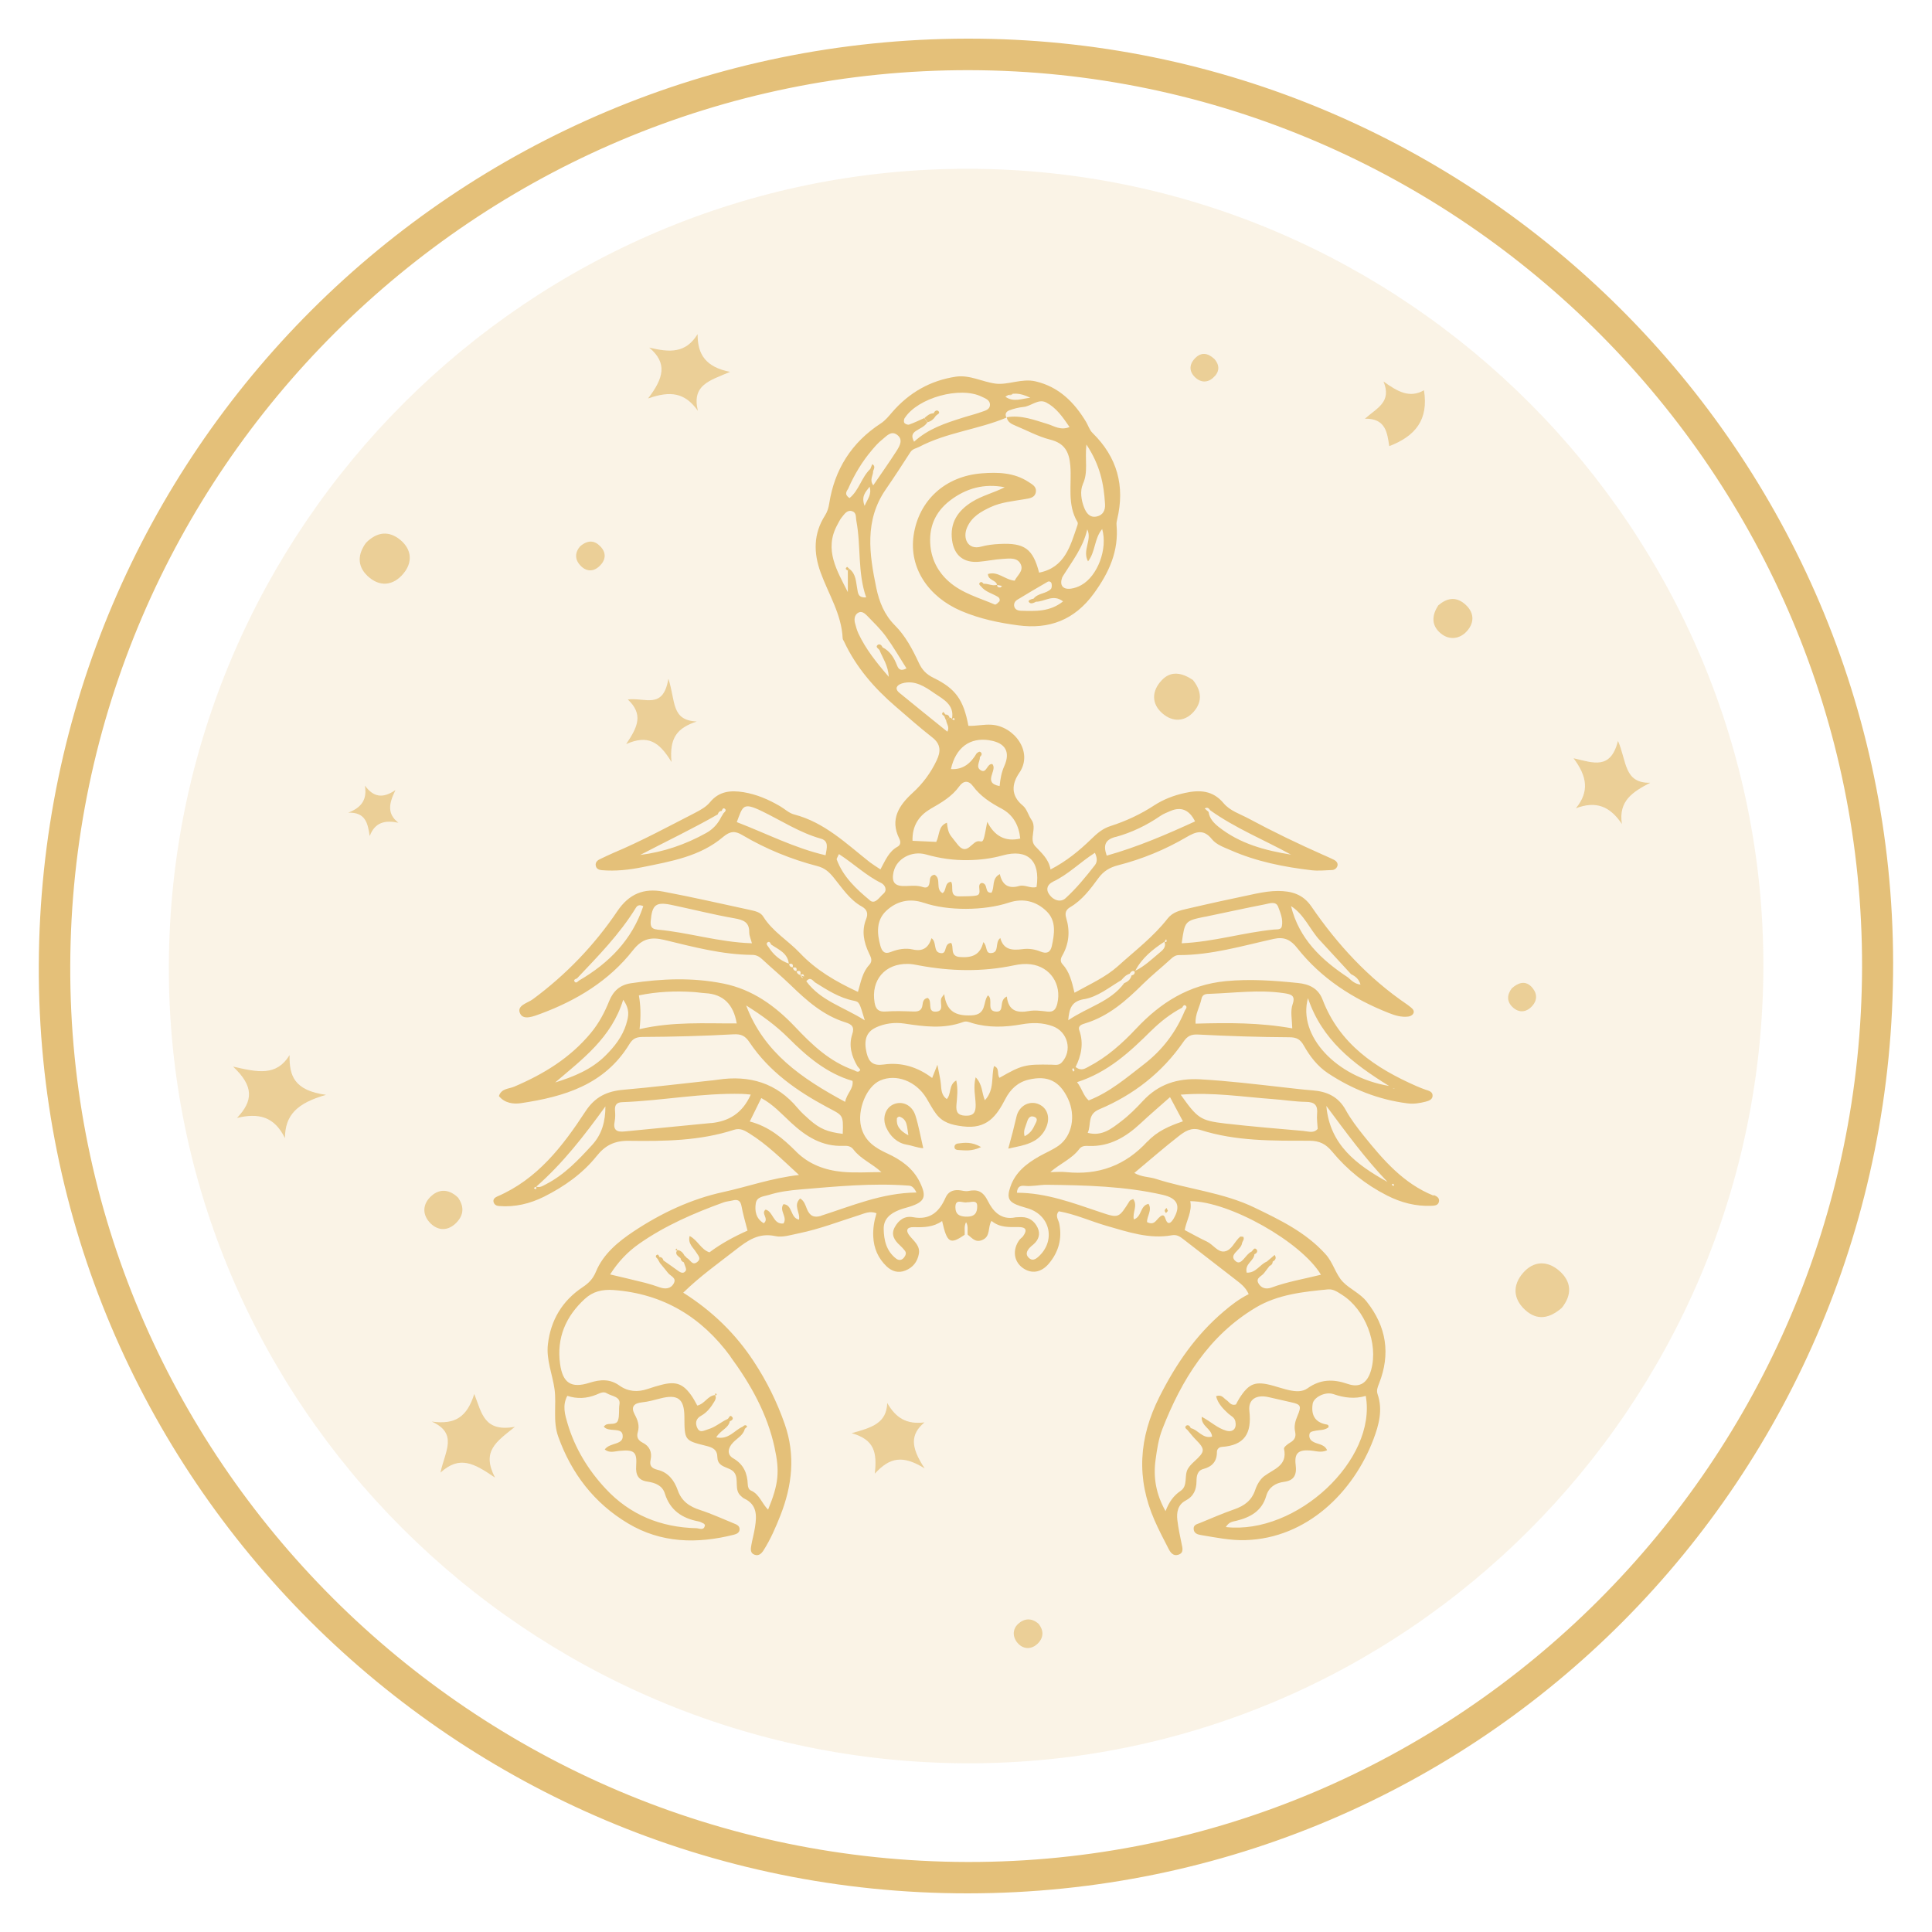 <?xml version="1.0" encoding="UTF-8"?>
<svg id="Layer_1" data-name="Layer 1" xmlns="http://www.w3.org/2000/svg" viewBox="0 0 250 250">
  <defs>
    <style>
      .cls-1, .cls-2 {
        fill: #e4c079;
        stroke-width: 0px;
      }

      .cls-2 {
        opacity: .18;
      }

      .cls-3 {
        opacity: .72;
      }
    </style>
  </defs>
  <g>
    <path class="cls-1" d="M125.14,5c65.91-.12,119.74,53.59,119.83,119.57.1,66.69-53.31,120.4-119.74,120.43-66.44.03-120.49-53.98-120.21-120.13C5.3,58.57,58.86,5.12,125.14,5ZM240.95,125.14c.13-63.66-51.92-115.95-115.54-116.06-63.82-.11-116.1,51.95-116.32,115.85-.22,63.67,52.04,115.89,116.11,116.01,63.61.12,115.61-51.9,115.75-115.79Z"/>
    <path class="cls-2" d="M228.18,125.13c.12-56.66-46.2-103.19-102.82-103.29-56.79-.1-103.31,46.24-103.51,103.09-.2,56.66,46.31,103.13,103.33,103.24,56.61.11,102.88-46.19,103-103.05Z"/>
  </g>
  <g>
    <path class="cls-1" d="M185.49,154.71c-3.88-1.56-6.49-4.6-9.01-7.73-.85-1.06-1.69-2.16-2.34-3.34-.96-1.75-2.45-2.41-4.32-2.55-1.2-.09-2.39-.24-3.58-.37-3.66-.41-7.32-.86-11-1.06-2.9-.15-5.35.64-7.35,2.8-.87.94-1.79,1.86-2.8,2.63-1.23.94-2.49,1.99-4.34,1.5.5-1.1-.11-2.37,1.5-3.05,4.42-1.86,8.14-4.74,10.89-8.74.53-.76,1-.98,1.93-.93,3.92.2,7.84.33,11.77.35.96,0,1.43.29,1.87,1.07.79,1.4,1.78,2.69,3.14,3.59,3.12,2.06,6.51,3.41,10.24,3.89.82.11,1.59-.01,2.37-.21.4-.1.85-.26.91-.68.08-.61-.46-.73-.92-.88-.38-.13-.75-.28-1.12-.44-5.35-2.34-9.99-5.46-12.19-11.21-.56-1.47-1.75-2.01-3.19-2.15-3.11-.32-6.19-.54-9.34-.24-4.77.46-8.43,2.78-11.58,6.13-1.83,1.95-3.78,3.69-6.15,4.93-.45.23-.95.63-1.7.05.73-1.47,1.08-3.06.48-4.75-.22-.61.36-.78.83-.92,3.01-.93,5.27-2.95,7.45-5.11,1.14-1.12,2.4-2.12,3.57-3.2.31-.29.61-.5,1.04-.5,4.21,0,8.22-1.2,12.28-2.1,1.37-.3,2.2.13,3.04,1.2,3.11,3.93,7.19,6.55,11.81,8.38.83.33,1.67.59,2.57.47.21-.03.47-.15.59-.32.22-.31.05-.6-.22-.82-.18-.15-.37-.3-.57-.44-4.97-3.38-8.98-7.73-12.35-12.65-1.11-1.63-2.61-2.01-4.34-2.02-.95,0-1.92.16-2.86.35-2.98.62-5.95,1.27-8.91,1.96-.92.21-1.85.43-2.51,1.27-1.83,2.35-4.21,4.15-6.4,6.13-1.6,1.44-3.57,2.31-5.64,3.46-.35-1.47-.65-2.72-1.55-3.69-.31-.33-.27-.7-.04-1.1.89-1.54,1.03-3.18.52-4.87-.19-.63-.07-1.07.51-1.41,1.56-.92,2.62-2.35,3.66-3.77.66-.9,1.47-1.38,2.52-1.65,3.12-.8,6.08-2.01,8.86-3.64,1.21-.71,2.22-1.09,3.29.25.6.74,1.58,1.06,2.47,1.45,3.33,1.46,6.86,2.16,10.45,2.58.87.1,1.76,0,2.64-.03.33-.01.62-.25.7-.56.08-.33-.15-.61-.45-.76-.43-.21-.87-.41-1.31-.6-3.3-1.46-6.54-3.02-9.72-4.73-1.13-.61-2.43-1-3.26-2-1.4-1.68-3.13-1.74-5.02-1.32-1.42.31-2.77.83-3.98,1.62-1.76,1.15-3.64,2.02-5.63,2.66-1.01.32-1.72.93-2.5,1.69-1.52,1.48-3.2,2.86-5.26,3.93-.25-1.41-1.19-2.14-2-3.03-.83-.91.29-2.32-.47-3.4-.41-.59-.59-1.4-1.11-1.83-1.6-1.31-1.44-2.83-.46-4.25,1.86-2.7-.67-6.03-3.59-6.22-1.02-.07-2.03.19-3,.14-.62-3.34-1.64-4.81-4.5-6.2-.93-.45-1.49-1.03-1.92-1.96-.81-1.74-1.72-3.47-3.09-4.84-1.37-1.37-2.03-3.04-2.41-4.86-.9-4.36-1.55-8.7,1.22-12.72,1.09-1.58,2.14-3.19,3.18-4.81.29-.46.75-.5,1.16-.71,3.56-1.87,7.62-2.24,11.29-3.78-.26-.46-.02-.8.36-.94.59-.22,1.21-.38,1.84-.44,1.01-.1,1.91-1.11,2.94-.58,1.28.67,2.11,1.84,3.02,3.18-1.16.47-1.99-.13-2.8-.38-1.75-.53-3.45-1.21-5.33-.89.11.65.63.88,1.15,1.1,1.48.61,2.91,1.4,4.45,1.79,1.89.47,2.48,1.57,2.63,3.38.2,2.44-.45,5,.93,7.3.07.11.02.32-.03.46-.9,2.63-1.6,5.42-4.94,6.08-.8-3.09-1.88-3.88-5.12-3.71-.8.04-1.61.13-2.37.34-1.73.49-2.46-1.09-1.81-2.52.61-1.36,1.78-2.01,3.02-2.59,1.4-.65,2.93-.77,4.43-1.03.63-.11,1.35-.17,1.44-1,.06-.66-.52-.93-.98-1.24-1.86-1.21-3.94-1.26-6.03-1.1-4.75.37-8.17,3.52-8.82,8.05-.6,4.2,1.91,7.94,6.17,9.76,2.39,1.02,4.87,1.53,7.36,1.86,3.97.53,7.27-.65,9.8-4.13,1.98-2.73,3.23-5.48,2.93-8.87-.02-.23.02-.48.08-.71,1.04-4.32,0-8.06-3.17-11.17-.43-.42-.56-.96-.84-1.43-1.53-2.55-3.52-4.55-6.54-5.26-1.79-.42-3.53.49-5.18.29-1.69-.21-3.33-1.16-5.13-.9-3.3.49-6.03,2.05-8.22,4.56-.47.54-.89,1.09-1.52,1.5-3.76,2.45-5.97,5.94-6.66,10.36-.09.58-.25,1.08-.55,1.55-1.5,2.36-1.49,4.82-.56,7.37,1.02,2.81,2.71,5.4,2.85,8.51,0,.15.12.29.19.44,1.55,3.32,3.92,6.03,6.65,8.38,1.57,1.35,3.13,2.74,4.77,4.02,1.12.88,1.09,1.83.56,2.95-.76,1.61-1.79,3.01-3.12,4.22-1.75,1.6-2.97,3.43-1.72,5.92.21.43.17.82-.22,1.04-1.15.62-1.61,1.83-2.22,2.94-.6-.4-1.01-.65-1.39-.94-3.04-2.4-5.85-5.15-9.78-6.17-.67-.17-1.23-.73-1.86-1.09-1.46-.85-2.99-1.51-4.68-1.79-1.68-.27-3.18-.13-4.35,1.3-.51.62-1.24,1.01-1.95,1.38-3.49,1.79-6.94,3.66-10.56,5.18-.59.25-1.16.54-1.74.81-.41.19-.64.51-.5.94.1.33.42.45.76.48,1.77.15,3.52-.04,5.25-.39,3.69-.75,7.46-1.38,10.44-3.91.94-.79,1.57-.79,2.49-.24,3.05,1.8,6.31,3.13,9.73,4.02.94.24,1.51.77,2.08,1.47,1.11,1.36,2.07,2.88,3.66,3.76.7.39.82.94.55,1.61-.61,1.54-.31,3,.36,4.41.25.53.53,1,.04,1.53-.88.94-1.09,2.21-1.46,3.49-2.9-1.35-5.44-2.84-7.5-5.02-1.54-1.63-3.54-2.77-4.76-4.73-.35-.57-1.06-.71-1.68-.85-3.75-.81-7.5-1.67-11.27-2.38-2.48-.47-4.4.27-5.93,2.54-2.97,4.4-6.63,8.21-10.93,11.39-.67.5-2.2.81-1.62,1.9.45.84,1.75.3,2.65-.03,4.66-1.73,8.83-4.26,11.92-8.2,1.2-1.53,2.36-1.76,4.09-1.34,3.73.9,7.46,1.9,11.33,1.93.52,0,.89.19,1.27.53,1.23,1.15,2.52,2.22,3.73,3.39,2.08,2.02,4.24,3.93,7.08,4.81.84.26,1.2.6.88,1.54-.48,1.46-.09,2.84.67,4.14.13.17.4.43.36.5-.21.36-.51.17-.79.02-3.13-1.09-5.42-3.27-7.64-5.62-2.56-2.7-5.52-4.85-9.28-5.6-3.98-.8-7.96-.64-11.95-.04-1.41.21-2.29.99-2.82,2.3-.6,1.49-1.34,2.89-2.38,4.14-2.68,3.24-6.12,5.33-9.93,6.95-.68.29-1.64.21-1.96,1.21.75.92,1.86,1.06,2.84.92,5.59-.83,10.83-2.38,14.03-7.62.41-.68.83-.94,1.7-.95,3.92-.02,7.85-.12,11.77-.34,1.04-.06,1.54.21,2.1,1.05,2.52,3.76,6.13,6.29,10.04,8.38,2.02,1.08,2.11.91,2.01,3.45-1.98-.25-2.94-.64-4.29-1.82-.54-.48-1.08-.96-1.54-1.51-2.72-3.27-6.24-4.29-10.33-3.68-.4.06-.8.1-1.19.14-3.66.39-7.32.84-10.99,1.16-2.13.18-3.7.89-4.95,2.8-2.95,4.51-6.22,8.78-11.41,11.01-.27.12-.59.33-.48.73.1.35.39.49.72.51,2.05.16,3.98-.3,5.81-1.21,2.61-1.31,4.97-2.97,6.8-5.25,1.12-1.4,2.32-2.01,4.21-1.98,4.55.06,9.15.01,13.55-1.42.83-.27,1.4.09,2,.46,2.3,1.43,4.2,3.33,6.43,5.38-3.59.41-6.65,1.52-9.81,2.21-4.12.89-8.04,2.73-11.6,5.1-2,1.33-3.92,2.92-4.86,5.19-.41.99-.96,1.51-1.77,2.05-2.61,1.75-4.09,4.25-4.45,7.35-.24,2.02.6,3.92.86,5.84.27,1.98-.25,4.1.48,6.13,1.71,4.77,4.66,8.6,9,11.2,4.29,2.58,8.97,2.68,13.72,1.48.36-.09.79-.27.74-.79-.04-.36-.34-.51-.64-.63-1.48-.6-2.94-1.28-4.45-1.77-1.39-.45-2.41-1.13-2.91-2.57-.44-1.24-1.21-2.3-2.58-2.63-.76-.19-1.12-.49-.93-1.32.21-.97-.13-1.75-1.03-2.2-.59-.3-.82-.71-.63-1.36.25-.83,0-1.55-.4-2.29-.52-.97-.13-1.46.96-1.57.79-.08,1.57-.3,2.34-.5,2.27-.59,3.11.03,3.13,2.34.02,3.06,0,3.1,2.77,3.78.89.22,1.48.47,1.5,1.49.03,1.4,1.56,1.19,2.16,1.94.71.89-.09,2.28.93,3.11.12.1.24.23.38.29,1.68.78,1.63,2.21,1.4,3.69-.12.79-.34,1.57-.48,2.35-.08.47-.17,1.02.42,1.23.53.19.89-.13,1.17-.58.91-1.43,1.57-2.97,2.19-4.54,1.51-3.85,1.94-7.76.56-11.74-1-2.88-2.35-5.61-4.03-8.16-2.35-3.58-5.37-6.52-9.12-8.89,2.17-2.12,4.52-3.78,6.79-5.55,1.56-1.22,2.98-2.23,5.13-1.77.96.21,2.06-.17,3.08-.37,2.67-.55,5.22-1.54,7.81-2.36.67-.21,1.32-.56,2.2-.23-.31,1-.47,2-.42,3.03.07,1.52.64,2.81,1.73,3.85.68.64,1.51.91,2.44.53.97-.39,1.55-1.14,1.73-2.15.18-1-.55-1.58-1.13-2.26-.64-.76-.45-1.23.51-1.2,1.28.04,2.51,0,3.63-.79.64,2.86,1.04,3.07,2.92,1.78.04-.54-.11-1.1.18-1.63.32.52.14,1.09.21,1.62.56.4.97,1.06,1.87.69,1.14-.46.69-1.66,1.21-2.48,1.08.9,2.29.8,3.5.8.99,0,1.14.4.59,1.18-.14.19-.37.32-.5.51-.9,1.27-.71,2.74.44,3.59,1.12.81,2.39.64,3.4-.56,1.25-1.49,1.73-3.22,1.34-5.16-.1-.51-.58-1.01-.06-1.6,2.12.37,4.1,1.28,6.17,1.88,2.77.79,5.52,1.75,8.47,1.22.64-.11,1.04.17,1.5.53,2.21,1.73,4.44,3.42,6.65,5.15.66.52,1.38,1.01,1.78,1.94-1.26.64-2.27,1.42-3.24,2.25-3.61,3.06-6.19,6.82-8.31,11.04-2.67,5.3-3.01,10.54-.64,15.96.54,1.24,1.18,2.45,1.8,3.66.26.51.61,1.03,1.29.81.73-.24.54-.85.42-1.42-.21-1.02-.43-2.04-.55-3.07-.12-1,.07-1.98,1.04-2.5,1.07-.56,1.43-1.41,1.44-2.55,0-.64.11-1.35.87-1.55,1.16-.31,1.78-.98,1.77-2.22,0-.33.26-.61.61-.64,2.96-.2,3.92-1.73,3.59-4.65-.18-1.56.97-2.16,2.54-1.78.93.22,1.87.43,2.81.64,1.29.28,1.43.46.88,1.75-.3.7-.47,1.35-.31,2.08.14.63-.05,1.06-.63,1.39-.33.19-.85.6-.81.8.49,2.21-1.33,2.62-2.57,3.56-.54.41-.94,1.13-1.16,1.79-.46,1.36-1.4,2.04-2.69,2.49-1.51.52-2.97,1.17-4.45,1.77-.37.15-.83.23-.82.73,0,.62.52.77.98.84,1.89.31,3.77.71,5.72.65,7.96-.23,13.97-6.21,16.56-13.03.71-1.88,1.24-3.82.54-5.86-.17-.48.01-.91.19-1.37,1.51-3.83.96-7.36-1.59-10.59-.86-1.1-2.21-1.64-3.1-2.58-.93-.97-1.24-2.48-2.24-3.58-2.55-2.82-5.84-4.4-9.17-6.01-4.07-1.97-8.57-2.37-12.8-3.73-.84-.27-1.8-.21-2.77-.76,2.04-1.7,3.84-3.28,5.73-4.75.79-.61,1.61-1.2,2.84-.81,4.57,1.46,9.33,1.39,14.05,1.39,1.38,0,2.18.44,2.99,1.42,1.96,2.37,4.33,4.26,7.08,5.66,1.83.93,3.73,1.43,5.78,1.34.39-.02.84-.04.95-.53.11-.51-.32-.72-.67-.86ZM180.43,140.81v.04s-.2,0-.2,0l.2-.04ZM169.25,129.16c1.81,5.38,5.79,8.45,10.49,11.36-6.85-1.14-11.83-6.51-10.49-11.36ZM170.77,121.65c1.35,1.47,2.71,2.94,4.06,4.41.56.27,1.02.63,1.22,1.35-.74-.09-1.17-.53-1.62-.93-3.46-2.28-6.34-5.02-7.37-9.23,1.7,1.08,2.41,2.99,3.71,4.41ZM155.98,118.62c2.57-.53,5.13-1.1,7.7-1.6.58-.11,1.41-.45,1.71.31.3.79.66,1.65.48,2.53-.09.47-.62.39-1,.42-3.96.38-7.78,1.59-11.96,1.78.41-2.91.41-2.9,3.07-3.45ZM156.6,104.85c3.26,2.33,6.97,3.82,10.46,5.74-3.37-.54-6.62-1.41-9.37-3.59-.6-.48-1.19-1.08-1.3-1.94-.17-.15-.33-.29-.5-.44.31-.2.53-.06.71.23ZM144.34,108.31c2.08-.57,4.02-1.5,5.81-2.73.39-.27.85-.44,1.28-.63q2.1-.91,3.21,1.34c-3.67,1.68-7.36,3.28-11.43,4.43-.46-1.32-.24-2.05,1.12-2.42ZM129.27,77.85c-.12.17-.42.42-.53.38-2.04-.87-4.24-1.46-5.95-2.97-1.37-1.2-2.2-2.76-2.39-4.56-.25-2.39.56-4.4,2.49-5.9,2.1-1.62,4.45-2.27,7.12-1.75-1.38.71-2.91,1.07-4.23,1.89-1.86,1.16-2.89,2.72-2.58,4.98.27,1.96,1.51,2.95,3.49,2.77,1.03-.09,2.05-.31,3.09-.37.86-.05,1.92-.23,2.33.76.34.84-.51,1.4-.81,2.06-1.28-.12-2.17-1.27-3.46-.86.02.83,1.02.74,1.18,1.39-.6.21-1.16-.18-1.75-.13h0c-.12-.18-.3-.32-.48-.14-.18.18,0,.34.15.47.56.74,1.48.91,2.21,1.38.21.13.28.42.14.63ZM129.43,76.02c-.22,0-.42-.05-.39-.33.21.04.41.09.62.13-.08.07-.15.2-.23.2ZM132.11,79.03c-.41-.01-.81-.16-.88-.63-.05-.33.13-.63.42-.8,1.29-.78,2.59-1.56,3.9-2.31.22-.13.49,0,.53.26.04.22.03.54-.1.67-.62.63-1.67.51-2.24,1.25.04.05.08.1.12.15-.04-.05-.08-.1-.12-.15-.28.04-.73.21-.63.39.21.36.63.18.95,0h0c1.11.02,2.2-1.04,3.5-.04-1.7,1.36-3.58,1.27-5.45,1.21ZM139.92,75.71c-.41.23-.88.4-1.34.46-1.06.14-1.49-.44-1.14-1.43.03-.07.07-.14.11-.21,1.2-1.92,2.62-3.71,3.14-6.03.66,1.38-.68,2.7.1,4.14.98-1.24.79-2.95,1.83-4.18.74,2.57-.6,6.09-2.7,7.25ZM140.12,62.64c.72-1.54.24-3.07.46-5.12,1.79,2.69,2.26,5.15,2.41,7.71.05.82-.27,1.44-1.1,1.61-.88.18-1.33-.47-1.6-1.15-.4-.99-.55-2.22-.16-3.05ZM133.32,51.47c-1.07.1-2.16.62-3.22-.13q1.19-.87,3.22.13ZM93.64,105.2c-.1.18-.21.36-.32.53-.43.89-1.09,1.59-1.94,2.06-2.66,1.48-5.5,2.46-8.54,2.84,3.35-1.75,6.76-3.37,10.04-5.25.07-.27.23-.43.51-.45.07-.21.19-.46.42-.26.21.17,0,.38-.16.53ZM106.83,110.67c-4-.92-7.59-2.79-11.49-4.29.79-2.08.76-2.62,3.28-1.4,2.51,1.22,4.86,2.77,7.59,3.54,1.08.3.78,1.2.62,2.15ZM74.92,126.88c-.16.15-.38.38-.55.16-.2-.24.06-.36.29-.43,2.73-2.89,5.52-5.72,7.62-9.14.17-.27.42-.47.96-.21-1.45,4.35-4.43,7.36-8.31,9.62ZM85.04,120.28c-.7-.06-.9-.38-.84-1.1.18-2.08.65-2.51,2.67-2.09,2.73.57,5.43,1.26,8.17,1.74,1.18.21,1.94.5,1.91,1.84,0,.38.18.76.35,1.39-4.35-.14-8.24-1.42-12.26-1.77ZM81.05,132.48c-.51,1.66-1.54,2.97-2.74,4.15-1.78,1.76-4.05,2.69-6.47,3.44,3.52-3.02,7.28-5.76,8.8-10.7.91,1.27.69,2.17.4,3.11ZM158.63,197.59c.42-.7.94-.69,1.39-.81,1.8-.45,3.27-1.26,3.83-3.21.32-1.1,1.16-1.67,2.3-1.82,1.31-.17,1.67-.91,1.51-2.19-.19-1.51.34-1.98,1.86-1.87.71.05,1.41.34,2.21-.03-.38-.86-1.33-.74-1.93-1.17-.28-.2-.41-.49-.37-.83.04-.41.37-.43.68-.5.61-.14,1.28-.05,1.8-.47.06-.38-.22-.35-.41-.39-1.33-.3-1.87-1.19-1.64-2.66.13-.82,1.62-1.61,2.69-1.24,1.39.48,2.77.65,4.18.23,1.46,8.26-8.94,18-18.11,16.97ZM171.9,166.85c.64-.06,1.21.35,1.76.7,2.99,1.89,4.71,6.31,3.77,9.7-.45,1.64-1.42,2.39-3.03,1.83-1.91-.66-3.56-.61-5.21.57-.69.49-1.54.41-2.33.25-.7-.15-1.39-.39-2.08-.58-2.33-.65-3.15-.35-4.42,1.64-.17.26-.3.55-.43.78-.66.2-.87-.34-1.24-.58-.37-.24-.6-.76-1.33-.49.24.96.9,1.62,1.58,2.25.34.31.81.47.92,1.03.18.9-.3,1.42-1.18,1.18-1.15-.32-2.01-1.19-3.18-1.8-.08,1.25,1.27,1.5,1.34,2.57-1.24.31-1.81-.91-2.76-1.1-.11-.33-.4-.5-.62-.28-.26.26.15.42.28.62.31.36.6.75.93,1.08,1.32,1.34,1.31,1.58-.17,2.93-.29.27-.58.56-.78.9-.53.89.04,2.2-.95,2.87-.9.61-1.49,1.42-1.95,2.62-1.25-2.22-1.6-4.38-1.29-6.64.18-1.34.39-2.73.88-3.98,2.49-6.39,6-12.07,12.05-15.7,2.86-1.72,6.18-2.07,9.45-2.38ZM154,155.43c5.07,0,14.42,5.3,16.93,9.52-2.17.54-4.35.9-6.43,1.67-.69.25-1.32.05-1.66-.56-.39-.7.41-.9.72-1.31.24-.31.48-.62.72-.94h0c.26-.1.4-.28.41-.56.36-.2.51-.47.25-.86-.2.17-.41.35-.61.52,0,0,0,0,0,0-.14.12-.28.23-.42.35.11.17.23.33.34.49-.11-.16-.23-.33-.34-.49-.89.36-1.4,1.49-2.59,1.42-.28-1.16.95-1.51,1-2.38h0c.34-.13.48-.43.25-.65-.29-.27-.43.15-.62.31-.78.32-1.29,1.86-2.03,1.26-1.06-.85.67-1.45.79-2.31.04-.29.37-.53.17-.87-.15,0-.34-.06-.42,0-.72.61-1.08,1.78-2.04,1.9-.85.11-1.44-.89-2.23-1.27-.94-.44-1.84-.95-2.89-1.5.22-1.25,1.01-2.42.71-3.77ZM155.47,129.25c.13-.64.62-.64,1.1-.65,3.17-.11,6.34-.56,9.53-.09.93.14,1.57.27,1.17,1.42-.32.93-.09,1.88-.05,3.14-4.26-.76-8.31-.73-12.51-.61-.09-1.23.55-2.17.76-3.21ZM148.98,133.37c1.18-1.17,2.51-2.21,4-2.99.1-.19.23-.44.46-.24.2.17.03.4-.1.58-1.14,2.79-2.89,5.12-5.28,6.97-2.27,1.75-4.45,3.64-7.18,4.7-.71-.6-.84-1.5-1.51-2.36,4-1.28,6.83-3.91,9.59-6.65ZM150.96,121.81c-.05.13-.16.12-.26.02.07-.1.14-.2.2-.3.02.09.09.2.06.28ZM150.67,121.86c.3.72-.27,1.13-.69,1.48-.98.82-1.91,1.71-3.08,2.28.86-1.65,2.25-2.77,3.77-3.76ZM140.27,129.3c1.81-.32,3.26-1.55,4.83-2.47.3-.35.61-.69,1.08-.83.15-.24.33-.45.64-.31.06.31-.11.47-.4.53-.12.51-.47.81-.94.99-1.78,2.42-4.7,3.08-7.25,4.81.13-1.56.44-2.45,2.04-2.73ZM139.04,138.52s-.1.1-.15.15c-.06-.1-.11-.2-.16-.29.06-.07.11-.12.16-.18.05.1.12.2.15.31ZM136.23,114.1c1.97-.91,3.49-2.49,5.45-3.75.33.71.31,1.19,0,1.6-1.18,1.51-2.39,3-3.81,4.29-.63.57-1.61.28-2.16-.6-.43-.69-.06-1.26.53-1.53ZM127.84,128.8c-.68.83-.11,2.5-2.12,2.59-2.1.09-3.24-.53-3.54-2.75-.21.28-.25.34-.29.39-.45.56.47,1.84-.83,1.88-1.13.04-.35-1.38-1.02-1.78-.56.1-.62.54-.67.91-.09.73-.52.87-1.17.85-1.2-.04-2.4-.09-3.59,0-.94.07-1.3-.31-1.44-1.16-.49-2.91,1.35-5.06,4.31-5,.48,0,.95.1,1.42.19,4.11.77,8.22.86,12.33-.01.69-.15,1.44-.22,2.14-.13,2.53.31,4.03,2.58,3.45,5.06-.17.71-.44,1.16-1.29,1.06-.79-.09-1.62-.21-2.39-.07-1.56.28-2.65-.03-2.86-1.88-1.14.53-.18,2.04-1.4,1.95-1.33-.09-.27-1.57-1.06-2.12ZM128.06,95.8c2.03.32,2.72,1.49,1.89,3.34-.36.81-.51,1.65-.6,2.58-2.3-.43-.2-2.07-.95-2.85-.7-.08-.71,1.23-1.46.82-.75-.42-.11-1.15-.14-1.74h0c.19-.16.32-.38.14-.58-.19-.22-.39-.01-.56.11-.75,1.27-1.74,2.14-3.33,2.04.62-2.78,2.45-4.14,5-3.73ZM123.49,92.96c.12.46-.18.09-.29.12.08-.15.26-.21.29-.12ZM111.88,65.46c-.45-1.21.07-1.74.65-2.48.29,1.04-.26,1.56-.65,2.48ZM117.09,54.07c1.69-2.6,7.15-4.11,9.94-2.74.48.23,1.12.44,1.07,1.11-.04.56-.62.7-1.05.85-.82.3-1.67.5-2.51.77-2.2.7-4.4,1.4-6.26,3.1-.31-.6-.34-1.01.23-1.39.52-.35,1.15-.56,1.5-1.14-.14-.18-.27-.35-.41-.53-.65.29-1.29.6-1.96.84-.17.06-.52-.07-.62-.23-.1-.14-.05-.48.06-.65ZM109.8,63.13c.78-1.76,1.77-3.41,3.02-4.88.41-.49.84-.98,1.34-1.37.53-.42,1.11-1.16,1.86-.66.91.61.42,1.46,0,2.12-.94,1.47-1.96,2.9-3.02,4.46-.54-.73.01-1.28-.02-1.83,0,0,0,0,0,0,.11-.32.33-.65-.11-.91-.08.21-.17.41-.25.62-1.14,1.07-1.46,2.78-2.69,3.77-.81-.54-.28-.96-.12-1.32ZM109.91,73.63c-.07.07-.13.13-.2.2v2.79c-1.39-2.77-3.11-5.48-1.37-8.69.19-.35.36-.72.61-1.02.34-.41.68-.98,1.35-.75.55.2.42.79.51,1.23.62,3.28.14,6.67,1.27,9.91-1.08.07-1.05-.58-1.15-1.09-.18-.92-.15-1.92-1-2.58ZM114.19,83.76c-.12-.33-.42-.5-.65-.28-.28.27.14.44.27.65.4,1.02,1.1,1.92,1.2,3.45-1.65-1.9-2.98-3.6-3.92-5.58-.2-.43-.33-.9-.45-1.36-.13-.49-.07-1.02.34-1.31.49-.35.93.04,1.25.37.83.86,1.7,1.69,2.4,2.65.96,1.32,1.78,2.75,2.67,4.14-.67.35-1,.2-1.22-.38-.38-.98-.9-1.86-1.89-2.35ZM116.38,89.65c-.69-.57-.28-1.02.32-1.21,1.64-.5,2.98.41,4.19,1.25,1.14.78,2.66,1.5,2.29,3.36-.05-.13-.14-.19-.29-.18-.15.12-.31.23-.46.35.05.46.48.86.16,1.46-2.08-1.68-4.16-3.34-6.21-5.03ZM120.4,104.67c1.4-.8,2.77-1.58,3.73-2.92.54-.75,1.2-.79,1.76-.04.98,1.33,2.29,2.17,3.72,2.93,1.51.81,2.24,2.18,2.41,3.87q-2.85.66-4.27-2.17c-.48,2.58-.48,2.62-.99,2.52-.99-.2-1.58,2.11-2.91.34-.95-1.27-1.13-1.14-1.32-2.74-1.14.42-.92,1.55-1.38,2.48-.92-.04-1.92-.09-3.07-.14-.06-1.92.81-3.25,2.32-4.12ZM115.65,112.76c.37-1.62,2.3-2.73,4.19-2.19,1.79.51,3.56.76,5.42.73,1.54-.02,3.01-.2,4.48-.61,3.21-.89,4.91.66,4.39,4.08-.74.25-1.52-.34-2.26-.12-1.39.4-2.19-.16-2.49-1.54-1.11.58-.63,1.68-1.08,2.4-.98.09-.36-1.16-1.25-1.26-.8.18.19,1.46-.71,1.63-.7.13-1.43.08-2.14.11-1.48.06-.72-1.29-1.13-1.89-.89.1-.54,1.1-1.1,1.47-.99-.52-.11-1.88-1.04-2.38-.58.08-.59.51-.63.89-.06.56-.25.92-.9.7-.7-.23-1.42-.16-2.14-.13-1.5.07-1.94-.46-1.62-1.91ZM119.55,116.82c3.06,1.06,7.81,1.04,10.99-.02,1.86-.62,3.55-.18,4.88,1.11,1.29,1.25,1.03,2.93.68,4.53-.18.83-.7,1-1.43.7-.76-.31-1.56-.43-2.36-.32-1.31.17-2.46.11-2.87-1.44-.77.58-.04,1.9-1.22,1.95-.75.03-.43-.93-.98-1.42-.39,1.67-1.47,2.05-3.04,1.93-1.35-.11-.71-1.35-1.13-1.83-.99.11-.46,1.39-1.28,1.33-1.12-.09-.5-1.39-1.25-1.94-.38,1.19-1.08,1.77-2.43,1.46-.92-.21-1.91-.05-2.83.32-.8.33-1.15-.05-1.36-.8-.45-1.63-.54-3.28.74-4.5,1.34-1.27,3.03-1.7,4.9-1.05ZM112.56,116.5c-1.76-1.46-3.46-3.04-4.29-5.28-.04-.11.11-.29.29-.7,1.96,1.27,3.52,2.79,5.47,3.74.46.23.85.91.27,1.4-.49.41-1.05,1.42-1.74.85ZM113.28,132.98c1.19-.56,2.48-.72,3.76-.53,2.55.39,5.08.72,7.59-.2.43-.16.78.02,1.15.13,2.12.63,4.26.55,6.41.17,1.35-.24,2.7-.25,4.03.24,1.96.72,2.58,3.16,1.18,4.68-.39.43-.84.31-1.32.3-3.45-.07-3.84.04-6.75,1.7-.36-.52.06-1.26-.71-1.52-.38,1.42.09,3.06-1.18,4.42-.42-.99-.28-2.02-1.19-2.97-.34,1.3-.03,2.43,0,3.53.02,1-.25,1.48-1.34,1.44-.99-.04-1.22-.51-1.15-1.38.09-1.02.23-2.05-.02-3.18-1.01.56-.61,1.76-1.23,2.41-.68-.48-.7-1.19-.76-1.93-.06-.71-.25-1.4-.45-2.51-.3.76-.47,1.2-.68,1.71-1.87-1.42-3.99-2.07-6.28-1.74-1.35.19-1.91-.3-2.2-1.5-.39-1.63-.05-2.7,1.16-3.27ZM99.44,122.54c-.14-.18-.35-.41-.13-.59.25-.2.38.06.47.27.95.65,2.14,1.09,2.29,2.47-1.13-.4-1.99-1.14-2.63-2.15ZM102.12,124.73c.39-.09.55.05.45.45-.27-.03-.43-.16-.45-.45ZM102.61,125.21c.38-.09.56.03.44.45-.26-.03-.41-.18-.44-.45ZM103.76,126.49c-.09-.07-.13-.19-.19-.3-.37-.15-.46-.3-.48-.5.42-.14.6-.02.46.47.12-.03.26-.12.36-.09.08.03.11.2.15.29-.19-.05-.33-.11-.46-.16.41.36.31.41.16.28ZM104.33,126.98c.55-.69.87-.02,1.18.17,1.56.97,3.09,1.97,4.95,2.34.76.15.75.24,1.44,2.54-2.77-1.75-5.73-2.54-7.56-5.05ZM82.76,133.17c.19-1.77.14-3.03-.09-4.37,2.4-.49,4.68-.58,6.98-.44.56.03,1.11.13,1.66.16q3.4.2,4.02,3.91c-4.12.02-8.24-.26-12.57.74ZM96.56,130.11c1.96,1.23,3.83,2.57,5.48,4.22,2.38,2.38,4.93,4.56,8.28,5.54.14,1.04-.73,1.57-.96,2.71-5.62-3.03-10.5-6.36-12.81-12.48ZM69.28,153.87c-.43-.2,0-.21.09-.3.09.15.02.35-.09.3ZM76.61,148.17c-1.78,1.94-3.57,3.84-5.96,5.07-.41.21-.78.48-1.26.31,3.46-3.03,6.25-6.65,8.95-10.38,0,1.91-.43,3.59-1.73,5ZM92,145.32c-3.73.38-7.46.71-11.18,1.09-1.04.11-1.51-.2-1.28-1.31.09-.46.08-.96.04-1.43-.05-.7.24-1.03.94-1.05,5.18-.19,10.3-1.21,15.51-1.07.31,0,.62.05,1.12.09-1.09,2.44-2.86,3.46-5.15,3.69ZM103.02,149.01c-1.69-1.68-3.49-3.24-6-3.89.53-1.08.98-2,1.49-3.03,1.52.81,2.64,2.06,3.85,3.18,1.93,1.79,4.04,3.13,6.81,3,.49-.02.93.03,1.27.48.94,1.24,2.39,1.79,3.61,2.92-1.67,0-3.36.12-5.02-.03-2.26-.21-4.35-.96-6.02-2.63ZM82.32,189.69c-.08,1.16.27,1.86,1.46,2.03.99.15,1.93.49,2.25,1.54.68,2.18,2.24,3.21,4.36,3.61.23.04.44.17.65.27.07.03.11.11.18.18-.08.81-.76.44-1.09.43-4.61-.11-8.6-1.71-11.77-5.12-2.27-2.44-3.97-5.23-4.92-8.43-.33-1.12-.7-2.32-.03-3.58,1.26.42,2.5.35,3.73-.14.43-.17.92-.48,1.38-.19.63.39,1.8.41,1.64,1.42-.12.71.03,1.44-.19,2.08-.22.63-.97.37-1.48.53-.13.04-.24.17-.36.26.05.06.1.14.16.18.7.51,2.12-.03,2.27.88.23,1.4-1.6.95-2.31,1.92.61.5,1.28.24,1.91.18,1.9-.18,2.29.12,2.16,1.94ZM94.51,175.54c2.62,3.57,4.77,7.38,5.72,11.77.67,3.09.54,4.68-.84,8.04-.81-.81-1.13-2.01-2.21-2.47-.31-.13-.41-.49-.42-.81-.06-1.45-.53-2.58-1.89-3.37-.84-.49-.68-1.34-.02-2.03.54-.57,1.32-.93,1.53-1.78.1-.1.31-.27.3-.3-.19-.29-.39-.15-.57.02-1.06.44-1.82,1.74-3.43,1.38.58-.95,1.59-1.17,1.76-2.09.28-.07.48-.32.33-.51-.36-.46-.42.16-.64.24-.85.38-1.55,1.04-2.48,1.31-.54.16-1.07.54-1.41-.14-.29-.59-.24-1.21.48-1.6.78-.43,1.3-1.13,1.74-1.88.15-.26.25-.53.05-.8,0,0,0,0,.01-.01-.02-.01-.03-.02-.05-.04h0s0,0,0,0h0s.04.05.04.05c-.94.1-1.31,1.13-2.28,1.36-.22-.39-.43-.81-.69-1.19-1.11-1.62-2.03-1.98-3.89-1.51-.62.16-1.23.34-1.84.55-1.3.44-2.53.36-3.66-.44-1.23-.88-2.47-.8-3.87-.36-2.38.76-3.47.03-3.81-2.46-.46-3.36.75-6.14,3.2-8.39,1.04-.96,2.25-1.26,3.75-1.15,6.43.49,11.36,3.5,15.11,8.61ZM91.82,162.06c-1.13-.37-1.53-1.59-2.58-2.12-.27.97.47,1.49.86,2.13.24.4.68.78.14,1.22-.69.56-.91-.33-1.36-.5,0,0,0,0,0,0-.07-.12-.17-.22-.29-.29-.2-.37-.45-.68-.91-.74l.03-.05s-.03.03-.04.04c0,0,0,0,0,0-.43.53.07.77.39,1.06.04.26.18.44.43.54.1.37.39.87.25,1.08-.35.52-.8.16-1.18-.12-.56-.41-1.14-.81-1.71-1.21-.07-.27-.23-.44-.53-.44h0c-.06-.18-.15-.43-.37-.25-.19.15-.02.35.14.48.1.18.2.37.31.55.35.43.71.85,1.05,1.29.32.4,1.11.62.75,1.31-.39.75-1.11.8-1.87.53-.6-.21-1.21-.41-1.83-.57-1.46-.37-2.92-.7-4.55-1.09,1.03-1.63,2.28-2.94,3.77-3.98,3.36-2.35,7.09-3.96,10.93-5.35.37-.13.78-.15,1.17-.25.69-.17,1.01.06,1.14.78.18,1,.48,1.99.77,3.13-1.71.76-3.39,1.66-4.91,2.8ZM106.28,157.32c-.94.3-1.5.03-1.87-.89-.19-.48-.35-1.04-.87-1.35-.95.91.04,1.82-.15,2.74-1.16-.23-.8-1.93-2.01-2-.61.83.57,1.66,0,2.5-1.37.14-1.29-1.53-2.31-1.8-.66.51.5,1.16-.24,1.77-1-.59-1.19-1.57-1.03-2.59.14-.87,1.05-.88,1.7-1.08,1.3-.41,2.64-.58,4-.7,4.69-.39,9.37-.86,14.08-.5.31.02.62.11,1.01.89-4.47.05-8.35,1.73-12.33,3ZM125.02,157.44c-.95-.04-1.36-.35-1.39-1.15-.05-1.32.98-.55,1.51-.72.51.04,1.3-.37,1.31.49.01.79-.24,1.42-1.43,1.37ZM134.37,162.62c-.38.34-.79.58-1.25.14-.44-.43-.26-.86.08-1.26.16-.18.35-.33.53-.48.68-.59.92-1.34.54-2.15-.4-.85-1.09-1.37-2.08-1.38-.32,0-.64.03-.76.03-1.99.43-3.01-.94-3.57-2.06-.66-1.32-1.34-1.59-2.6-1.34-.37.07-.78-.08-1.17-.11-.79-.06-1.4.2-1.74.97-.81,1.85-2.03,2.94-4.23,2.52-1.07-.2-1.86.4-2.35,1.32-.51.95-.03,1.68.67,2.32.23.22.46.45.65.7.24.31.09.61-.1.87-.28.38-.68.43-1.04.15-1.25-.97-1.58-2.37-1.6-3.84-.02-1.31.87-2,1.98-2.44.44-.18.92-.29,1.37-.43,1.95-.62,2.25-1.27,1.34-3.15-.88-1.82-2.44-2.92-4.22-3.74-1.57-.72-2.93-1.59-3.39-3.44-.54-2.17.68-5.24,2.48-6.01,2.06-.89,4.62.08,5.96,2.28.42.68.78,1.41,1.26,2.04.86,1.13,1.95,1.43,3.45,1.62,3.1.4,4.36-1.3,5.51-3.54.66-1.27,1.61-2.18,3.04-2.51,2.45-.57,3.99.19,5.07,2.48,1.03,2.21.54,4.81-1.22,6.07-.78.55-1.68.92-2.52,1.39-1.63.93-3.07,2.05-3.71,3.91-.51,1.48-.25,2,1.22,2.5.38.13.77.22,1.15.35,2.83.95,3.48,4.21,1.25,6.22ZM150.45,154.61c1.95.44,2.37,1.47,1.41,3.09-.27.45-.74,1.01-1.07-.05-.21-.66-.58-.32-.86-.05-.38.37-.63.98-1.5.54-.05-.73.7-1.55.19-2.36-1.12.22-.85,1.68-1.9,2.01-.22-.87.55-1.8-.09-2.64-.2.11-.39.15-.46.26-1.4,2.23-1.4,2.25-3.8,1.44-3.52-1.18-7-2.51-10.78-2.51.05-.89.55-.94,1.03-.89.97.1,1.91-.15,2.86-.14,5.02.06,10.05.18,14.97,1.3ZM148.48,147.7c-2.85,3.12-6.35,4.4-10.53,3.97-.67-.07-1.36,0-2.04,0,1.28-1.12,2.78-1.7,3.75-2.99.34-.45.83-.41,1.31-.39,2.66.07,4.73-1.17,6.6-2.91,1.22-1.14,2.49-2.22,3.83-3.41.6,1.13,1.11,2.09,1.67,3.13-1.78.6-3.38,1.31-4.58,2.62ZM168.75,146.35c-3.41-.3-6.82-.58-10.22-.97-3.22-.38-3.57-.67-5.75-3.73,4.18-.34,8.04.29,11.91.57,1.43.1,2.85.34,4.28.36,1.16.01,1.57.44,1.46,1.57-.06.63.05,1.27.08,1.92-.49.6-1.16.34-1.75.29ZM171.63,143.11c2.52,3.38,5,6.79,7.91,9.83-3.96-2.2-7.47-4.78-7.91-9.83ZM180.32,153.47c-.08-.05-.16-.11-.24-.16.06-.05.11-.13.17-.13.05,0,.1.09.15.15-.03.05-.06.09-.08.14Z"/>
    <path class="cls-1" d="M103.56,126.2s.02,0,.03.01c-.02-.02-.03-.03-.05-.05,0,.01.01.02.02.03Z"/>
    <path class="cls-1" d="M92.74,180.38s-.09-.04-.14-.05c-.31-.03.1-.03-.09.18.13.1.21.06.23-.13Z"/>
    <path class="cls-1" d="M115.64,142.89c-1.07.45-1.53,1.79-.95,3.04.52,1.13,1.43,1.99,2.65,2.19.64.1,1.28.39,2.13.46-.36-1.54-.6-2.93-1.02-4.25-.44-1.35-1.69-1.91-2.81-1.44ZM116.06,144.71c.01-.09.25-.25.33-.22,1.04.36.96,1.27,1.15,2.42-1.1-.59-1.59-1.23-1.48-2.21Z"/>
    <path class="cls-1" d="M135.24,146.16c.73-1.33.4-2.72-.79-3.26-1.17-.54-2.58.13-2.92,1.6-.3,1.29-.62,2.57-1.06,4.13,2.01-.44,3.79-.65,4.78-2.47ZM133.86,145.64c-.25.57-.62,1.07-1.28,1.38-.2-.76.14-1.23.28-1.74.13-.45.36-.98.93-.78.69.24.23.77.07,1.14Z"/>
    <path class="cls-1" d="M123.93,147.97c-.21.03-.44.19-.42.48.02.29.27.35.48.36.85.04,1.71.21,2.96-.38-1.22-.71-2.13-.57-3.02-.46Z"/>
    <path class="cls-1" d="M87.52,161.61s-.11.06-.11.07c.07.17.16.18.25.06-.25-.14.15-.25-.15-.14Z"/>
    <path class="cls-1" d="M151.12,156.67c-.06-.12-.12-.25-.18-.37-.08.11-.21.22-.23.35-.01.1.11.22.17.33.08-.1.16-.2.25-.3Z"/>
    <path class="cls-1" d="M121.1,53.81s0,0,0,0c.15-.19.59-.3.36-.58-.19-.23-.52-.09-.64.25-.51,0-.85.31-1.2.62.14.18.27.35.41.53.48-.11.81-.43,1.07-.83Z"/>
    <path class="cls-1" d="M109.61,73.36c-.29.21-.15.35.1.46.07-.07.13-.13.2-.2-.1-.09-.28-.28-.3-.27Z"/>
    <path class="cls-1" d="M122.34,92.46h0c-.09-.11-.18-.23-.27-.34-.29.24-.14.39.1.52.08.2.17.39.25.59.15-.12.31-.23.46-.35-.08-.27-.24-.44-.55-.41Z"/>
  </g>
  <g class="cls-3">
    <path class="cls-1" d="M45.04,105.17c1.79-.69,2.47-1.73,2.18-3.51,1.04,1.4,2.2,1.77,3.95.58-.85,1.73-1.11,3.06.38,4.22-1.68-.34-3.01-.11-3.71,1.72-.25-1.63-.52-3.11-2.8-3.02Z"/>
    <path class="cls-1" d="M30.67,144.66c2.08-2.19,2.22-4.09-.51-6.64,3.21.73,5.62,1.27,7.31-1.49-.05,2.67.59,4.58,4.72,5.14-3.76,1.08-5.3,2.61-5.32,5.6-1.36-2.78-3.38-3.29-6.2-2.61Z"/>
    <path class="cls-1" d="M90.3,53.15c-1.66-2.33-3.5-2.62-6.44-1.59,2.02-2.63,2.54-4.58.15-6.58,2.68.64,4.72.75,6.26-1.74-.02,2.66,1.08,4.26,4.2,4.88-2.67,1.14-4.97,1.68-4.17,5.03Z"/>
    <path class="cls-1" d="M55.87,183.95c3,.42,4.55-.56,5.5-3.57.98,2.48,1.25,4.96,5.26,4.25-2.44,1.96-4.34,3.14-2.58,6.57-2.7-1.85-4.56-2.91-7.05-.65.56-2.72,2.33-5.04-1.13-6.6Z"/>
    <path class="cls-1" d="M203.92,104.59c1.77-2.16,1.45-4.13-.3-6.47,2.59.6,4.78,1.52,5.75-2.24,1.15,2.67.76,5.47,4.16,5.41-2.23,1.17-4.12,2.31-3.66,5.33-1.54-2.3-3.35-3.02-5.95-2.03Z"/>
    <path class="cls-1" d="M119.61,184.07c-1.8,1.53-1.82,3.14.04,5.94-2.83-1.75-4.5-1.45-6.45.68.29-2.7,0-4.38-2.99-5.24,2.68-.73,4.5-1.31,4.6-3.9,1.1,1.91,2.46,2.79,4.8,2.51Z"/>
    <path class="cls-1" d="M81.03,96.28c1.54-2.28,2.22-3.86.21-5.77,2.25-.28,4.57,1.36,5.25-2.68.96,2.96.34,5.38,3.67,5.53-2.51.84-3.56,2.06-3.27,5.24-1.62-2.67-3.08-3.54-5.86-2.32Z"/>
    <path class="cls-1" d="M202.1,169.23c-1.5,1.31-3.13,1.76-4.75.27-1.56-1.43-1.64-3.18-.29-4.76,1.39-1.62,3.18-1.64,4.73-.28,1.55,1.37,1.68,3.06.31,4.77Z"/>
    <path class="cls-1" d="M176.62,54.18c1.59-1.41,3.49-2.15,2.41-4.81,1.83,1.32,3.39,2.19,5.23,1.13.62,3.82-1.11,5.93-4.49,7.23-.26-1.67-.43-3.61-3.14-3.55Z"/>
    <path class="cls-1" d="M47.37,70.23c1.46-1.46,3-1.56,4.45-.35,1.48,1.24,1.58,2.9.38,4.34-1.33,1.6-3.09,1.77-4.64.31-1.4-1.32-1.24-2.89-.19-4.3Z"/>
    <path class="cls-1" d="M154.35,87.98c1.12,1.37,1.27,2.79.13,4.1-1.18,1.35-2.75,1.35-4.02.27-1.48-1.25-1.46-2.92-.14-4.32,1.25-1.33,2.69-.93,4.03-.05Z"/>
    <path class="cls-1" d="M186.12,78.33c1.06-.91,2.19-1.17,3.34-.24,1.3,1.05,1.41,2.41.35,3.59-.89.99-2.24,1.21-3.35.3-1.26-1.02-1.21-2.34-.34-3.65Z"/>
    <path class="cls-1" d="M59.24,154.93c.8,1.11.84,2.24-.19,3.29-1.05,1.07-2.3,1.07-3.3.12-1.16-1.12-1.11-2.56.11-3.62,1.04-.91,2.27-.83,3.38.22Z"/>
    <path class="cls-1" d="M195.65,127.87c.78-.69,1.68-1.02,2.49-.21.71.71.9,1.65.13,2.51-.75.83-1.67.93-2.49.2-.81-.72-.82-1.63-.13-2.51Z"/>
    <path class="cls-1" d="M75.04,70.72c1.02-.89,1.9-.81,2.66,0,.79.83.69,1.75-.11,2.52-.83.8-1.76.73-2.51-.09-.76-.82-.64-1.72-.04-2.42Z"/>
    <path class="cls-1" d="M134.41,210.14c.64.82.67,1.74-.11,2.52-.78.78-1.81.8-2.55.02-.71-.75-.81-1.82.02-2.57.75-.68,1.72-.81,2.64.03Z"/>
    <path class="cls-1" d="M157.11,46.42c.8.89.68,1.76-.16,2.49-.69.61-1.52.61-2.22-.01-.86-.76-.9-1.67-.13-2.5.8-.86,1.67-.75,2.5.02Z"/>
    <path class="cls-1" d="M131.03,50.41c-.02.23.03.61-.08.66-.45.23-.62-.12-.72-.49.26-.07.53-.13.8-.17Z"/>
  </g>
</svg>
